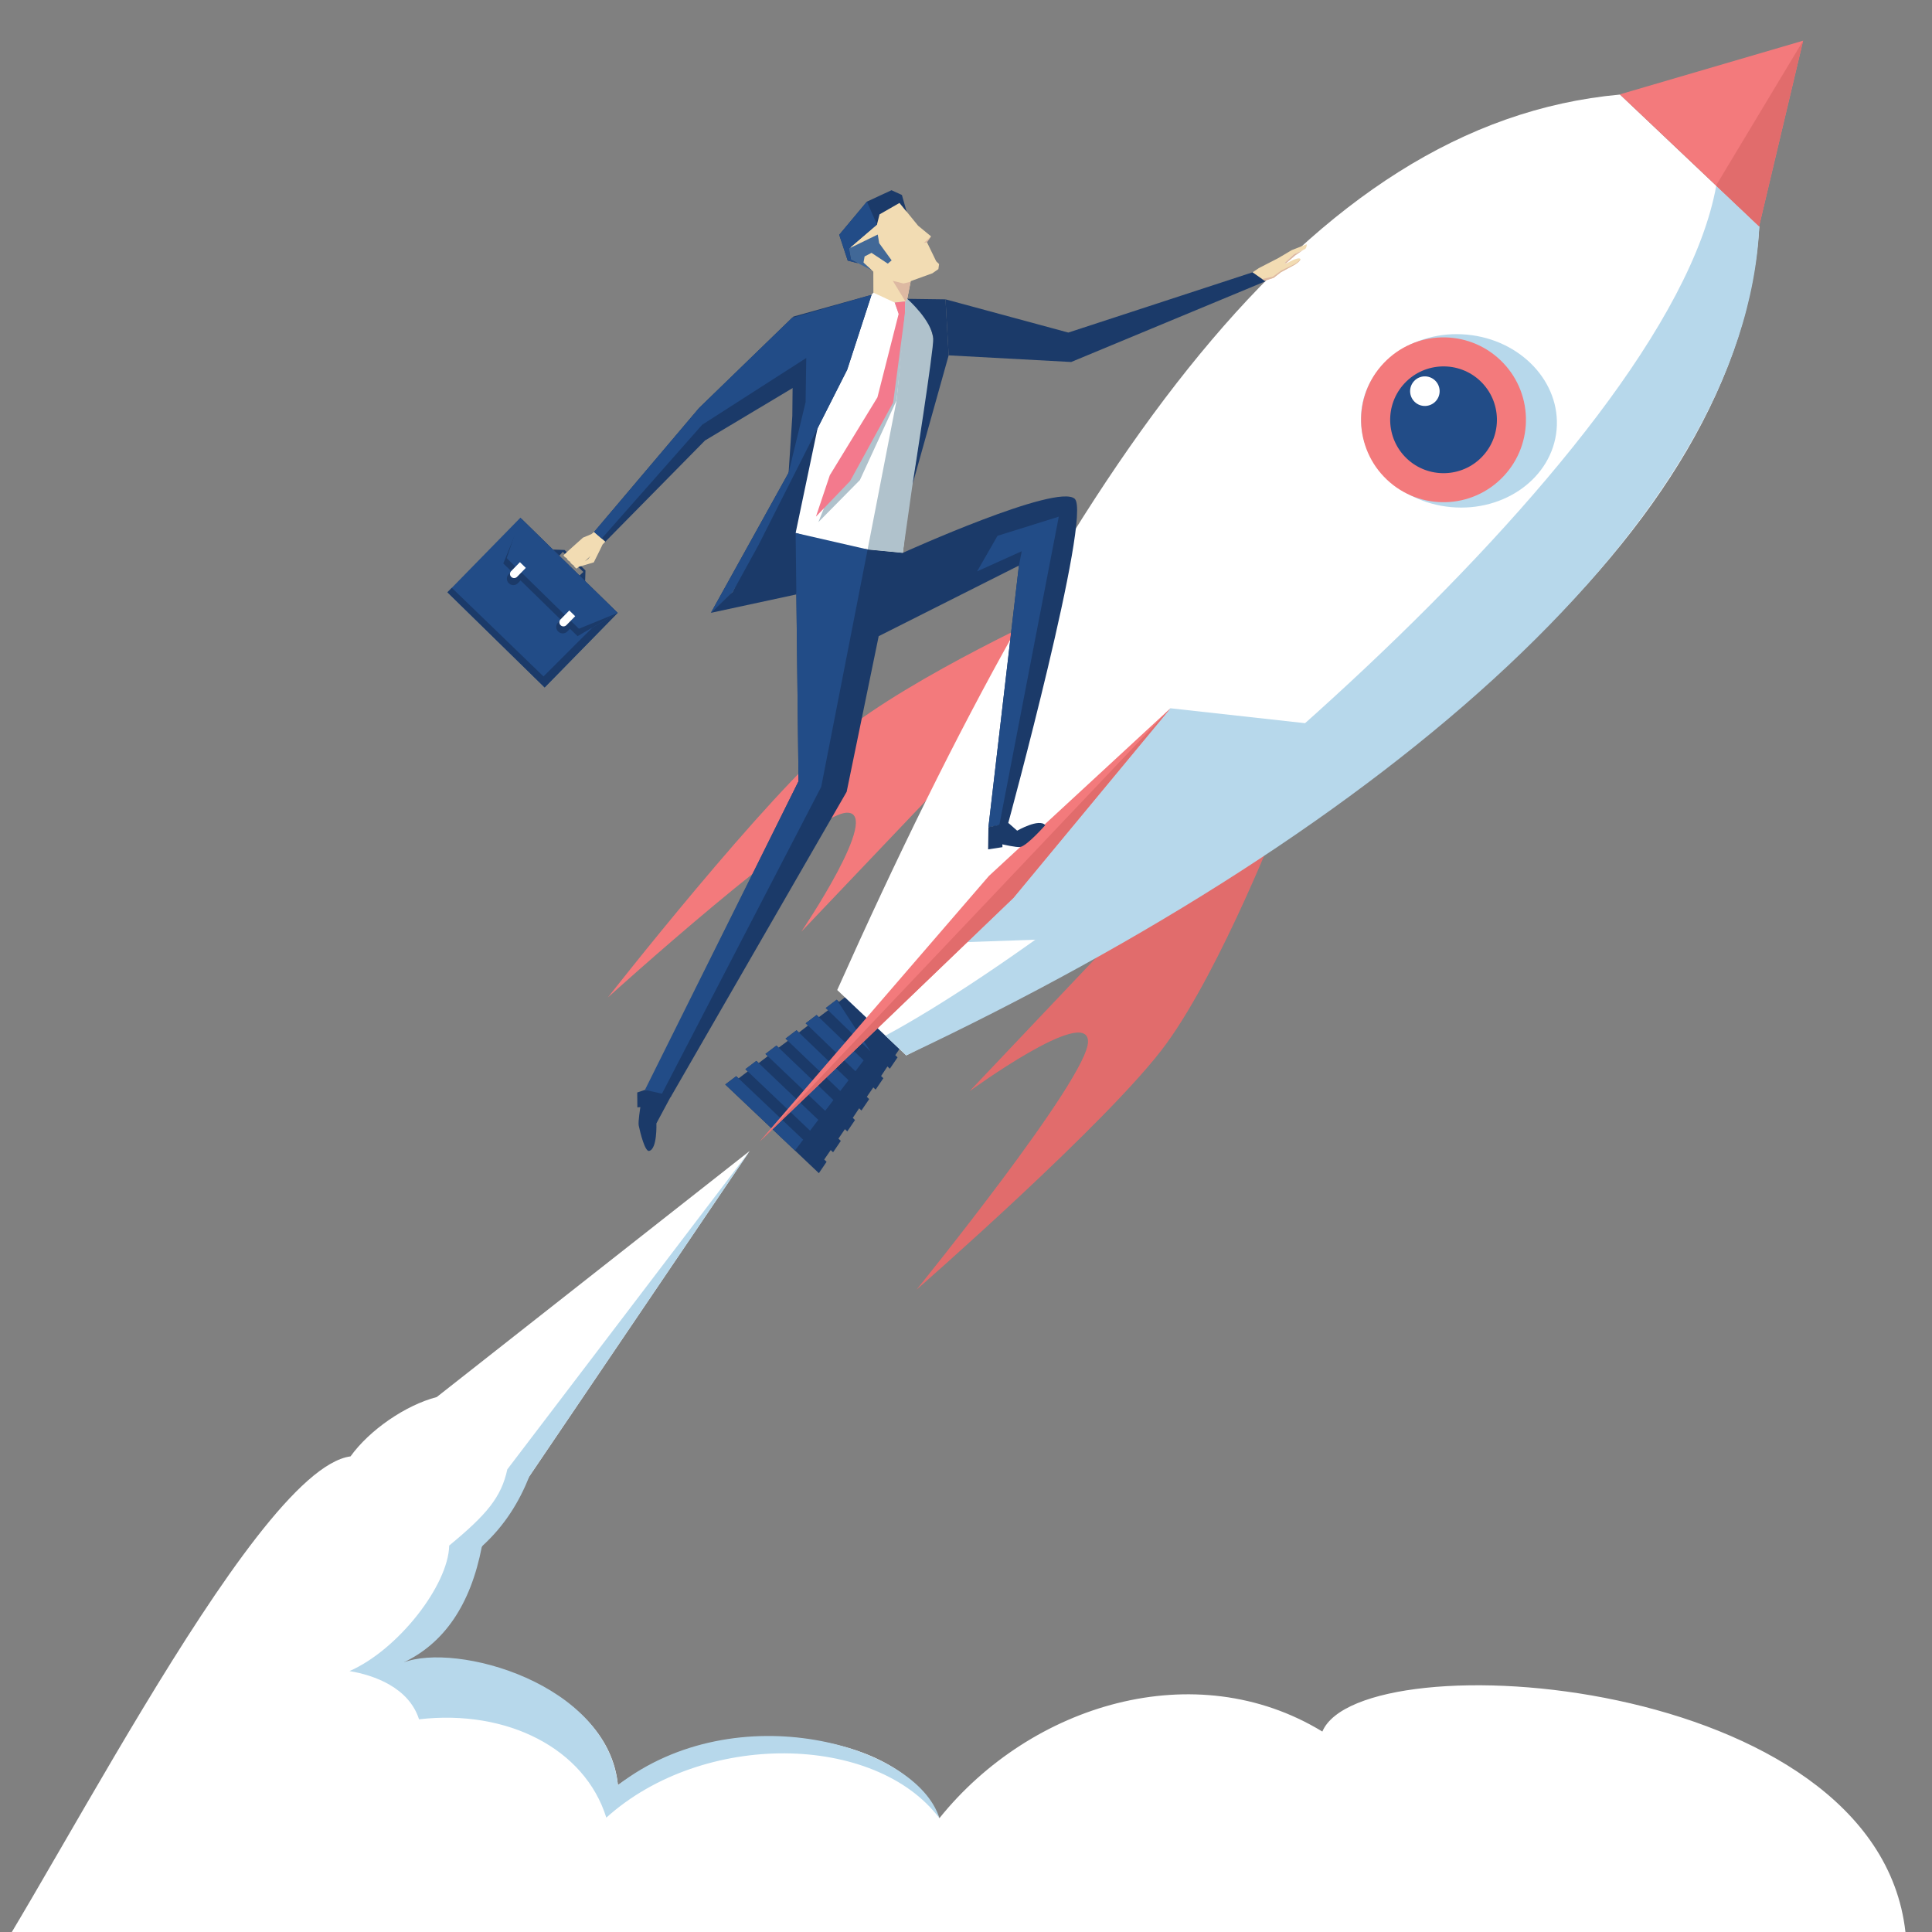 <?xml version="1.0" encoding="UTF-8"?> <!-- Generator: Adobe Illustrator 14.0.0, SVG Export Plug-In --> <svg xmlns="http://www.w3.org/2000/svg" xmlns:xlink="http://www.w3.org/1999/xlink" xmlns:a="http://ns.adobe.com/AdobeSVGViewerExtensions/3.0/" x="0px" y="0px" width="800px" height="800px" viewBox="36.587 -16.848 800 800" xml:space="preserve"><rect x="36.587" y="-16.848" width="800" height="800" fill="#808080" stroke="none"/> <defs> </defs> <path fill="#F37A7C" d="M477.115,234.609c0,0-62.383,28.109-92.713,52.79c-30.328,24.694-96.104,108.775-96.104,108.775 s84.08-76.101,98.905-76.501c14.852-0.406-18.831,49.296-18.831,49.296l60.97-64.09L477.115,234.609z"></path> <path fill="#E16C6C" d="M567.219,319.986c0,0-24.703,63.814-47.727,95.417c-23.019,31.628-103.443,101.819-103.443,101.819 s71.477-88.071,71.065-102.881c-0.393-14.853-49.046,20.657-49.046,20.657l67.151-70.861L567.219,319.986z"></path> <polygon fill="#1B3A69" points="341.443,428.775 342.424,429.689 346.207,426.81 345.236,425.88 349.769,422.439 350.75,423.353 354.52,420.477 353.538,419.562 358.093,416.089 359.014,416.975 362.831,414.13 361.862,413.214 366.407,409.755 367.405,410.694 371.157,407.794 370.201,406.875 374.721,403.436 375.685,404.327 379.496,401.457 378.517,400.554 383.047,397.1 384.011,397.99 387.777,395.101 386.816,394.223 391.386,390.761 414.116,412.311 410.938,417.041 409.976,416.149 407.303,420.064 408.256,420.971 405.05,425.691 404.064,424.751 401.427,428.714 402.367,429.623 399.174,434.34 398.206,433.423 395.518,437.33 396.491,438.273 393.285,442.993 392.343,442.071 389.708,446.047 390.631,446.932 387.435,451.638 386.439,450.712 383.769,454.641 384.752,455.569 381.547,460.289 380.565,459.375 377.88,463.293 378.862,464.221 375.67,468.939 336.897,432.219 "></polygon> <polygon fill="#224C87" points="378.517,400.554 397.042,418.511 383.047,397.1 "></polygon> <polygon fill="#224C87" points="370.201,406.875 390.792,426.721 394.201,422.231 374.721,403.436 "></polygon> <polygon fill="#224C87" points="361.862,413.214 384.529,434.923 387.954,430.456 366.407,409.755 "></polygon> <polygon fill="#224C87" points="353.538,419.562 378.266,443.135 381.676,438.658 358.093,416.089 "></polygon> <polygon fill="#224C87" points="345.236,425.88 372.017,451.347 375.424,446.856 349.769,422.439 "></polygon> <polygon fill="#224C87" points="336.896,432.207 365.74,459.562 369.164,455.082 341.443,428.775 "></polygon> <path fill="#FFFFFF" d="M765.067,76.942c-7.913,126.517-149.661,240.11-353.224,343.226l-28.581-27.07 c98.189-219.516,194.122-358.951,324.14-370.792L765.067,76.942z"></path> <path fill="#B7D8EB" d="M747.255,60.042l17.813,16.9c-5.524,121.266-154.19,249.26-353.224,343.226l-8.627-8.16 C495.276,362.5,727.024,172.218,747.255,60.042z"></path> <polygon fill="#B7D8EB" points="521.248,276.432 585.287,283.527 466.984,372.203 435.229,373.309 "></polygon> <polygon fill="#F37A7C" points="764.987,76.877 707.321,22.228 783.223,0 "></polygon> <polygon fill="#F37A7C" points="521.248,276.432 456.228,354.934 351.207,455.789 446.084,345.85 "></polygon> <polygon fill="#E16C6C" points="521.248,276.432 351.207,455.789 456.228,354.934 "></polygon> <polygon fill="#E16C6C" points="747.164,59.993 783.223,0 764.987,76.877 "></polygon> <path fill="#B7D8EB" d="M600.25,153.694c-1.827,19.714,14.819,37.388,37.162,39.441c22.317,2.059,41.895-12.268,43.723-31.982 c1.811-19.724-14.82-37.387-37.15-39.443C621.655,119.654,602.075,133.968,600.25,153.694z"></path> <path fill="#F37A7C" d="M609.553,133.508c-12.97,13.693-12.386,35.289,1.29,48.235c13.695,12.984,35.301,12.385,48.248-1.292 c12.97-13.693,12.388-35.288-1.289-48.235C644.121,119.244,622.524,119.815,609.553,133.508z"></path> <path fill="#224C87" d="M619.123,173.042c8.852,8.373,22.872,8.013,31.256-0.855c8.385-8.854,8.012-22.872-0.845-31.271 c-8.855-8.386-22.883-7.998-31.268,0.857C609.893,150.626,610.269,164.656,619.123,173.042z"></path> <path fill="#FFFFFF" d="M622.164,140.915c-2.326,2.452-2.217,6.34,0.236,8.667c2.439,2.329,6.313,2.208,8.638-0.244 c2.325-2.465,2.206-6.325-0.233-8.654C628.339,138.359,624.476,138.452,622.164,140.915z"></path> <path fill="#1B3A69" d="M314.527,436.879l-6.139,11.444c0,0,0.419,10.688-3.024,11.41c-1.697,0.35-3.651-7.429-4.297-10.526 c-0.321-1.54,0.688-7.621,0.688-7.621l-1.25,0.095l-0.055-6.151l3.191-1.076l9.993,1.188L314.527,436.879z"></path> <polygon fill="#1B3A69" points="428.105,107.1 478.957,120.859 555.267,95.902 560.602,99.623 480.143,133.047 429.409,130.297 "></polygon> <polygon fill="#F2DCB3" points="414.173,97.201 412.261,106.887 413.349,113.131 397.611,111.751 398.245,106.02 398.192,90.984 "></polygon> <polygon fill="#F2DCB3" points="389.358,87.529 401.916,99.026 410.97,100.547 422.668,96.316 425.153,94.582 425.439,92.502 424.239,91.334 420.403,83.405 422.101,81.014 416.746,76.604 409.062,67.177 400.495,67.595 387.304,79.421 "></polygon> <polygon fill="#1B3A69" points="330.95,236.916 366.344,229.289 376.043,156.065 363.138,178.883 340.005,228.219 "></polygon> <polygon fill="#FFFFFF" points="366.043,203.841 375.767,208.734 410.428,212.073 420.575,121.294 412.261,106.887 410.805,108.847 407.382,108.579 398.229,104.329 397.473,105.227 385.751,109.769 "></polygon> <path fill="#1B3A69" d="M400.433,246.577l-13.263,64.445l-72.896,126.437l-10.118-3.113l63.088-127.7l-1.2-102.805l20.462,5.919 l23.923,2.313c0,0,63.907-28.974,71.179-22.38c7.25,6.612-27.641,134.683-27.641,134.683l-8.09,1.278L458.5,217.336L400.433,246.577 z"></path> <polygon fill="#B0C2CC" points="408.819,113.158 407.078,108.448 411.482,107.95 411.568,113.242 407.846,148.935 392.664,181.919 375.455,199.361 383.813,178.454 406.259,146.024 "></polygon> <polygon fill="#F37A8D" points="408.688,113.168 407.078,108.448 411.482,107.95 411.281,113.282 406.412,149.851 388.626,182.31 374.45,197.078 380.191,179.943 399.908,147.691 "></polygon> <path fill="#B0C2CC" d="M410.428,212.073l-14.581-1.405l11.998-61.733l3.502-36.679l0.134-4.306l0.779-1.063l2.503,1.504 c0,0,6.668,5.397,8.259,14.911c0.987,5.848-8.674,61.086-8.674,61.086L410.428,212.073z"></path> <polygon fill="#1B3A69" points="363.138,178.883 364.669,155.355 365.083,114.252 397.473,105.227 387.396,136.225 350.601,208.971 339.114,229.329 330.95,236.916 "></polygon> <path fill="#1B3A69" d="M412.261,106.887l15.845,0.213l1.303,23.197l-14.934,53.32c0,0,8.878-56.388,8.548-60.316 C422.391,115.761,412.261,106.887,412.261,106.887z"></path> <polygon fill="#1B3A69" points="365.083,114.252 326.003,152.148 282.578,203.43 287.134,207.56 328.541,165.53 365.574,143.373 "></polygon> <polygon fill="#416897" points="400.05,80.268 400.637,83.855 405.791,90.956 404.198,92.314 397.46,87.85 394.598,89.346 394.134,91.912 397.576,95.058 388.982,90.652 388.129,86.06 "></polygon> <polygon fill="#224C87" points="262.115,267.817 221.863,228.407 252.051,197.536 264.947,210.159 292.341,236.939 "></polygon> <polygon fill="#1B3A69" points="270.362,210.89 279.021,219.365 278.879,223.779 276.54,221.486 278.145,219.979 269.637,211.663 268.156,213.267 265.513,210.696 "></polygon> <path fill="#1B3A69" d="M292.341,236.939l-39.804-38.932l-7.553,18.452l3.377,3.305l-1.127,1.126 c-1.033,1.069-1.018,2.76,0.036,3.782c0.649,0.628,1.563,0.888,2.461,0.698l0,0c0.5-0.118,0.946-0.373,1.305-0.746l1.116-1.125 l16.642,16.261l-1.124,1.152c-0.494,0.503-0.757,1.179-0.762,1.886c0.011,0.718,0.307,1.385,0.807,1.866 c0.651,0.642,1.566,0.902,2.449,0.7c0.514-0.106,0.96-0.361,1.333-0.736l1.103-1.122l3.147,3.066L292.341,236.939z"></path> <polygon fill="#224C87" points="252.051,197.536 246.408,214.252 276.293,243.499 292.341,236.939 "></polygon> <path fill="#FFFFFF" d="M248.283,222.033L248.283,222.033c-0.679-0.65-0.687-1.716-0.036-2.395l3.63-3.704l2.434,2.37l-3.628,3.717 C250.015,222.677,248.936,222.687,248.283,222.033z"></path> <path fill="#FFFFFF" d="M268.718,242.042L268.718,242.042c-0.669-0.665-0.677-1.73-0.026-2.409l3.63-3.705l2.437,2.383l-3.631,3.704 C270.462,242.683,269.385,242.707,268.718,242.042z"></path> <polygon fill="#1B3A69" points="221.863,228.407 223.673,226.555 261.641,263.249 281.945,242.973 292.341,236.939 262.115,267.817 "></polygon> <polygon fill="#1B3A69" points="400.791,71.916 409.062,67.177 412.005,70.801 410.048,63.889 405.74,61.916 395.559,66.643 384.089,80.369 387.616,91.062 391.87,92.152 388.982,90.652 388.129,86.06 399.72,76.126 "></polygon> <path fill="#F2DCB3" d="M287.218,207.438l-1.119,1.178l-1.149,2.397l-2.488,5.003l-6.186,1.837l2.466-2.265l1.388-0.947l0.955-1.268 c0,0-5.456,5.251-5.774,5.19c-0.329-0.047-1.235-1.135-1.266-1.383c-0.222,0.027-1.475-1.064-1.424-1.514 c-0.375,0.068-1.409-0.997-1.379-1.416c-0.498-0.096-1.458-0.975-1.254-1.238c0.191-0.275,7.99-7.235,7.99-7.235l3.47-1.448 l1.128-0.899L287.218,207.438z"></path> <polygon fill="#224C87" points="366.043,203.841 395.848,210.668 376.631,308.973 310.702,436.017 303.641,434.454 367.243,306.646 "></polygon> <polygon fill="#224C87" points="395.559,66.643 384.089,80.369 387.616,91.062 391.87,92.152 388.982,90.652 388.129,86.06 399.72,76.126 "></polygon> <polygon fill="#224C87" points="350.601,208.971 377.53,155.74 387.396,136.225 397.473,105.227 364.525,114.78 326.003,152.148 282.578,203.43 285.732,206.162 327.352,159.025 370.44,131.386 370.17,149.695 363.138,178.883 330.95,236.916 340.005,228.219 "></polygon> <polygon fill="#DDB9A2" points="406.285,99.429 411.482,107.95 412.261,106.887 413.653,99.831 410.674,100.534 "></polygon> <polygon fill="#DDB9A2" points="420.44,83.465 422.146,81.046 419.157,83.739 "></polygon> <path fill="#F2DCB3" d="M555.267,95.902l2.554-1.72l8.034-4.136l5.609-3.319l6.199-2.426c0,0,0.127,1.057-0.518,1.841 c-0.226,0.295-4.809,2.293-4.809,2.293l-3.803,3.575l0.733,0.213l2.657-1.366c0,0,2.636-1.202,3.069-0.507 c0.45,0.718-2.304,2.435-2.304,2.435l-5.68,3.078l-3.038,2.355l-3.751,1.152L555.267,95.902z"></path> <polygon fill="#224C87" points="441.187,219.739 449.636,205.018 475.009,197.087 450.402,324.733 445.877,325.653 458.5,217.336 459.67,211.4 "></polygon> <polygon fill="#DDB9A2" points="576.141,86.7 573.001,88.861 569.111,92.172 568.534,92.011 572.337,88.436 "></polygon> <path fill="#DDB9A2" d="M560.299,99.424l-1.044-0.743l4.376-0.946l3.518-2.577l5.709-2.776c0,0,2.119-1.321,2.137-2.031 c0.253,0.874-2.304,2.435-2.304,2.435l-5.68,3.078l-3.038,2.355L560.299,99.424z"></path> <path fill="#1B3A69" d="M454.199,323.973l3.575,3.148c0,0,9.1-5.25,11.628-2.284c0,0-7.467,8.486-10.34,9.038 c-1.443,0.277-7.417-1.099-7.417-1.099l0.04,1.167l-5.942,0.912l0.134-9.201L454.199,323.973z"></path> <path fill="#FFFFFF" d="M584.142,700.152c-52.555-32-120.592-11.394-158.568,35.878c-16.884-38.263-90.484-44.524-133.112-13.696 c-3.863-39.84-60.901-56.619-88.931-50.721l143.478-211.867l-129.582,101.9c-12.91,3.359-27.851,13.651-35.693,24.565 C140.059,591.808,48.92,780.963,16.92,820.963c-6.48,6.48-12.283,14.277-16.92,22.319l825.587-60.131 C813.587,676.152,600.193,662.152,584.142,700.152z"></path> <path fill="#B7D8EB" d="M347.008,459.746l-100.354,131.84c-2.486,11.539-8.514,18.718-24.063,31.548 c-0.363,16.451-21.182,43.188-41.276,51.973c10.305,1.723,24.563,6.845,28.786,19.974c36.496-4.241,68.623,12.094,77.55,40.712 c40.079-36.086,111.302-34.962,137.922,0.238c-9.359-30.213-83.963-51.711-133.112-13.696c-4.623-42.457-67.375-59.3-88.931-50.721 c16.847-7.919,27.926-23.807,32.598-48.148c9.531-8.633,15.497-18.534,19.696-29.078L347.008,459.746z"></path> </svg> 